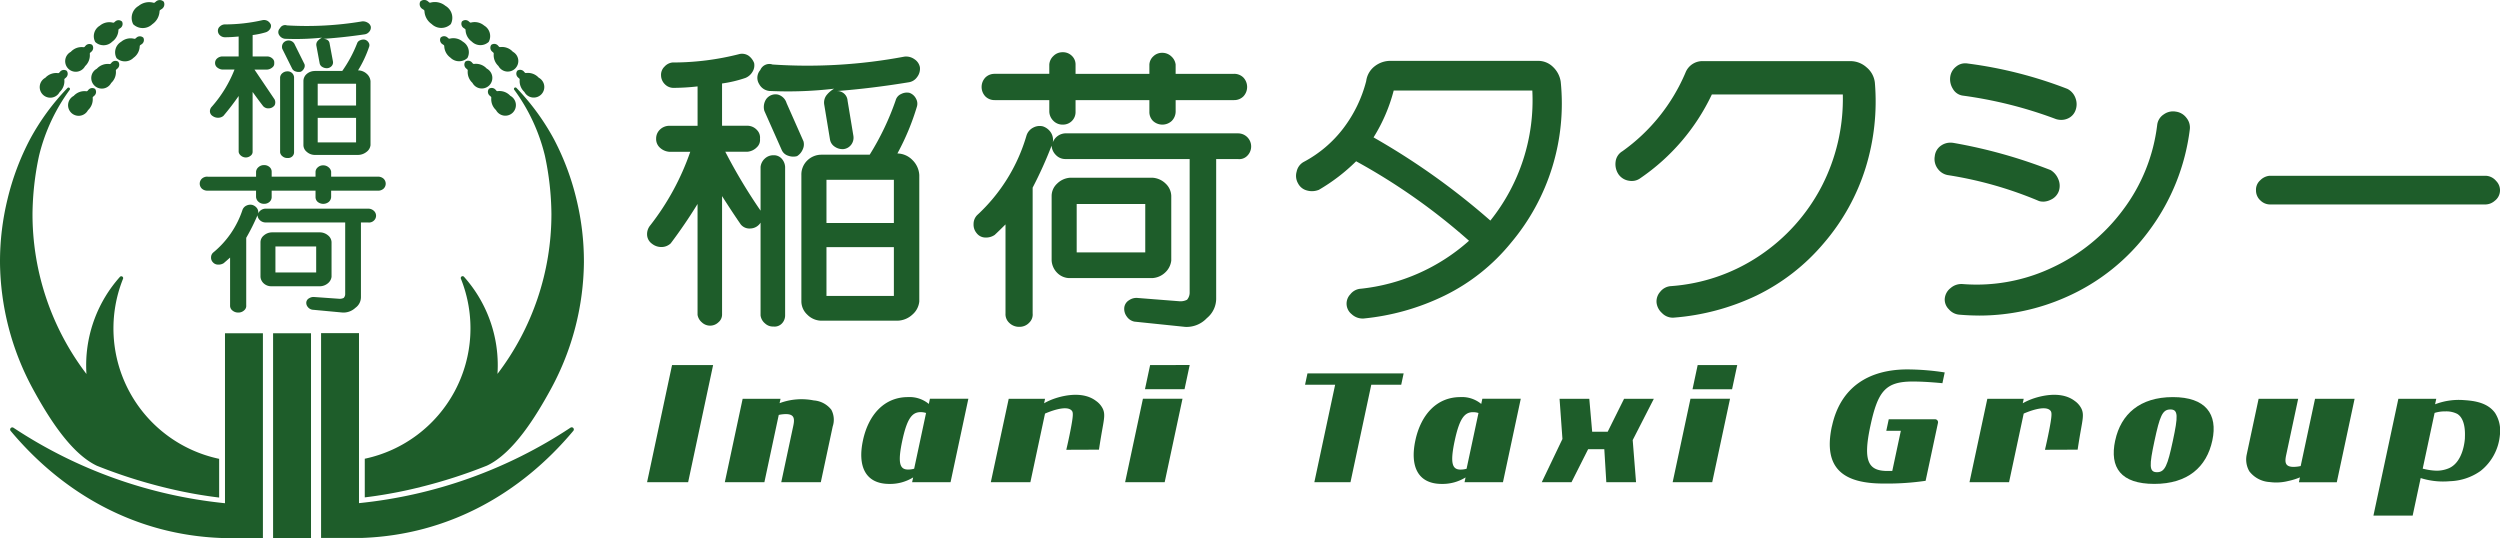 <svg id="コンポーネント_11_1" data-name="コンポーネント 11 – 1" xmlns="http://www.w3.org/2000/svg" xmlns:xlink="http://www.w3.org/1999/xlink" width="260.212" height="56" viewBox="0 0 260.212 56">
  <defs>
    <clipPath id="clip-path">
      <rect id="長方形_2539" data-name="長方形 2539" width="260.212" height="56" fill="none"/>
    </clipPath>
  </defs>
  <g id="グループ_3615" data-name="グループ 3615" clip-path="url(#clip-path)">
    <path id="パス_3145" data-name="パス 3145" d="M166.872,23.478v-2.3a.663.663,0,0,1,.251-.438.781.781,0,0,1,.51-.177.658.658,0,0,1,.692.614v7.818a.577.577,0,0,1-.181.415.639.639,0,0,1-.51.169.729.729,0,0,1-.493-.161.636.636,0,0,1-.268-.422V23.478Zm.709-7.7a34.838,34.838,0,0,0,7.813-.415.925.925,0,0,1,.6.138.653.653,0,0,1,.32.415.66.66,0,0,1-.173.53.751.751,0,0,1-.5.269q-2.213.323-4.252.461.587.046.64.507l.346,1.858a.564.564,0,0,1-.138.468.683.683,0,0,1-.45.223.882.882,0,0,1-.51-.123.567.567,0,0,1-.285-.368l-.346-1.858a.6.6,0,0,1,.121-.469,1.542,1.542,0,0,1,.467-.361,26.28,26.28,0,0,1-3.734.123.8.8,0,0,1-.709-.369.566.566,0,0,1,.069-.737.6.6,0,0,1,.726-.292m-.484,2.442a.678.678,0,0,1,.1-.614.72.72,0,0,1,.691-.246.7.7,0,0,1,.519.445l1,2.012a.548.548,0,0,1-.043.43.788.788,0,0,1-.337.353.974.974,0,0,1-.527-.023.593.593,0,0,1-.372-.284Zm3.371,2.3h2.869a13.461,13.461,0,0,0,1.539-2.857.526.526,0,0,1,.328-.338.821.821,0,0,1,.484-.061.671.671,0,0,1,.4.315.48.48,0,0,1,.052.407,12.076,12.076,0,0,1-1.158,2.473,1.358,1.358,0,0,1,.89.346,1.145,1.145,0,0,1,.406.791v6.651a1.014,1.014,0,0,1-.406.691,1.447,1.447,0,0,1-.907.323h-4.494a1.271,1.271,0,0,1-.83-.323.909.909,0,0,1-.346-.691V21.6a.972.972,0,0,1,.337-.76,1.277,1.277,0,0,1,.838-.315m.311,3.594h3.993V21.85h-3.993Zm0,3.84h3.993V25.4h-3.993Zm-4.494-3.855a.754.754,0,0,1-.605.307.714.714,0,0,1-.188-.008.756.756,0,0,1-.382-.208q-.5-.645-1.106-1.49v6.251a.505.505,0,0,1-.216.392.776.776,0,0,1-.985,0,.642.642,0,0,1-.251-.392V23.125q-.743,1.075-1.59,2.074a.854.854,0,0,1-.536.192.957.957,0,0,1-.579-.177.592.592,0,0,1-.285-.461.673.673,0,0,1,.19-.507,13.017,13.017,0,0,0,2.368-3.871h-1.262a.975.975,0,0,1-.536-.215.58.58,0,0,1-.225-.468.611.611,0,0,1,.216-.476.853.853,0,0,1,.544-.207h1.694V16.935q-.8.077-1.417.077a.76.76,0,0,1-.51-.184.636.636,0,0,1-.233-.461.565.565,0,0,1,.207-.476.776.776,0,0,1,.467-.215,17.823,17.823,0,0,0,3.976-.445.774.774,0,0,1,.527.084.868.868,0,0,1,.337.392.581.581,0,0,1-.1.469.836.836,0,0,1-.415.315,8.257,8.257,0,0,1-1.383.292v2.227h1.521a.814.814,0,0,1,.545.223.53.53,0,0,1,.181.469.488.488,0,0,1-.19.445.921.921,0,0,1-.536.23h-1.331l2.092,3.1a.7.7,0,0,1,0,.63" transform="translate(-137.718 -13.135)" fill="#1e5d2a"/>
    <path id="パス_3146" data-name="パス 3146" d="M158.719,130.091h10.666a.836.836,0,0,1,.6.22.68.68,0,0,1,0,1.027.733.733,0,0,1-.6.188h-.74v7.761a1.356,1.356,0,0,1-.578,1.125,1.809,1.809,0,0,1-1.335.489l-3.14-.293a.759.759,0,0,1-.478-.285.658.658,0,0,1-.153-.514.557.557,0,0,1,.3-.4.866.866,0,0,1,.551-.122l2.527.179a.969.969,0,0,0,.505-.081.575.575,0,0,0,.162-.424v-7.435h-8.266a.849.849,0,0,1-.6-.228.765.765,0,0,1-.262-.522,21.589,21.589,0,0,1-1.173,2.348v7.028a.591.591,0,0,1-.208.514.858.858,0,0,1-.623.236.9.9,0,0,1-.614-.22.627.627,0,0,1-.235-.53v-4.973q-.4.359-.668.587a1.029,1.029,0,0,1-.6.147.71.71,0,0,1-.523-.245.691.691,0,0,1-.189-.514.67.67,0,0,1,.226-.5,9.654,9.654,0,0,0,3.05-4.451.785.785,0,0,1,.424-.44.924.924,0,0,1,.587-.065.935.935,0,0,1,.505.359.706.706,0,0,1,.108.538.867.867,0,0,1,.776-.506m-6.042-3.326h5.05v-.522a.7.7,0,0,1,.253-.473.831.831,0,0,1,.578-.212.816.816,0,0,1,.568.2.629.629,0,0,1,.226.481v.522h4.566v-.522a.652.652,0,0,1,.244-.457.811.811,0,0,1,.55-.2.845.845,0,0,1,.559.2.716.716,0,0,1,.271.457v.522h4.867a.85.85,0,0,1,.578.2.716.716,0,0,1,0,1.06.85.85,0,0,1-.578.2h-4.867v.652a.723.723,0,0,1-.244.514.92.92,0,0,1-1.155,0,.662.662,0,0,1-.226-.514v-.652h-4.566v.652a.663.663,0,0,1-.226.514.816.816,0,0,1-.568.2.829.829,0,0,1-.578-.212.721.721,0,0,1-.253-.505v-.652h-5.05a.849.849,0,0,1-.578-.2.716.716,0,0,1,0-1.06.85.85,0,0,1,.578-.2m6.664,5.8h5.071a1.343,1.343,0,0,1,.821.326.951.951,0,0,1,.352.685v3.62a1.048,1.048,0,0,1-.379.669,1.328,1.328,0,0,1-.794.31h-5.071a1.152,1.152,0,0,1-.8-.285,1.028,1.028,0,0,1-.352-.693v-3.62a.9.9,0,0,1,.334-.677,1.32,1.32,0,0,1,.821-.334m.4,4.174h4.241v-2.707h-4.241Z" transform="translate(-131.077 -108.371)" fill="#1e5d2a"/>
    <rect id="長方形_2538" data-name="長方形 2538" width="3.947" height="21.312" transform="translate(28.424 34.688)" fill="#1e5d2a"/>
    <path id="パス_3147" data-name="パス 3147" d="M22.812,105.22A13.874,13.874,0,0,1,12.805,86.483a.193.193,0,0,0-.324-.2,13.812,13.812,0,0,0-3.512,9.222c0,.3.01.591.029.883a27.437,27.437,0,0,1-5.615-16.63,29.968,29.968,0,0,1,.684-6.1,19.218,19.218,0,0,1,3.189-6.845.151.151,0,0,0-.23-.194,24.369,24.369,0,0,0-3.919,5.366,26.8,26.8,0,0,0-2.323,6.2A27.394,27.394,0,0,0,0,84.767,28.11,28.11,0,0,0,3.386,97.873c1.575,2.9,3.946,6.769,6.708,8.071a52.794,52.794,0,0,0,6.883,2.22l.433.106h0l.153.036.27.064.183.042.23.052.191.042.215.047.188.04.207.043.189.038.2.039.185.036.192.037.177.033.19.035.171.03.184.032.165.028.182.03.156.025.178.028.148.023.173.026.143.021.168.024.133.019.172.024.117.016.191.025.085.011.264.033a0,0,0,0,0,0,0v-4.023l0,0" transform="translate(0 -57.462)" fill="#1e5d2a"/>
    <path id="パス_3148" data-name="パス 3148" d="M30.071,253.41V271.1a48.763,48.763,0,0,1-22.014-7.855.223.223,0,0,0-.294.33c5.5,6.572,13.052,10.812,21.925,11.144h4.33V253.41Z" transform="translate(-6.653 -218.722)" fill="#1e5d2a"/>
    <path id="パス_3149" data-name="パス 3149" d="M52.932,33.532a.524.524,0,0,0-.717.106.757.757,0,0,0-.065.074.156.156,0,0,1-.154.054,1.525,1.525,0,0,0-1.3.486,1.1,1.1,0,1,0,1.487,1.487,1.54,1.54,0,0,0,.491-1.265.158.158,0,0,1,.063-.151.76.76,0,0,0,.084-.073.524.524,0,0,0,.106-.717" transform="translate(-43.326 -28.855)" fill="#1e5d2a"/>
    <path id="パス_3150" data-name="パス 3150" d="M103.27.247a.591.591,0,0,0-.818,0,.848.848,0,0,0-.084.072.176.176,0,0,1-.18.036,1.721,1.721,0,0,0-1.526.335A1.439,1.439,0,0,0,100.1,2.6a1.439,1.439,0,0,0,1.99-.008,1.738,1.738,0,0,0,.751-1.335.178.178,0,0,1,.095-.159.846.846,0,0,0,.106-.068.591.591,0,0,0,.233-.784" transform="translate(-86.234 -0.075)" fill="#1e5d2a"/>
    <path id="パス_3151" data-name="パス 3151" d="M74.138,15.51a.524.524,0,0,0-.725.014.769.769,0,0,0-.074.065.156.156,0,0,1-.159.034,1.525,1.525,0,0,0-1.347.318,1.274,1.274,0,0,0-.476,1.7,1.274,1.274,0,0,0,1.763-.034,1.54,1.54,0,0,0,.647-1.193.158.158,0,0,1,.082-.142.76.76,0,0,0,.093-.062.524.524,0,0,0,.2-.7" transform="translate(-61.442 -13.268)" fill="#1e5d2a"/>
    <path id="パス_3152" data-name="パス 3152" d="M90.34,27.762a.524.524,0,0,0-.725.014.753.753,0,0,0-.074.065.156.156,0,0,1-.159.034,1.525,1.525,0,0,0-1.347.318,1.274,1.274,0,0,0-.476,1.7,1.274,1.274,0,0,0,1.763-.034,1.539,1.539,0,0,0,.647-1.193.158.158,0,0,1,.082-.142.76.76,0,0,0,.093-.062.524.524,0,0,0,.2-.7" transform="translate(-75.426 -23.843)" fill="#1e5d2a"/>
    <path id="パス_3153" data-name="パス 3153" d="M72.764,46.337a.524.524,0,0,0-.717.106.758.758,0,0,0-.065.074.156.156,0,0,1-.154.054,1.525,1.525,0,0,0-1.3.486,1.1,1.1,0,1,0,1.487,1.487,1.54,1.54,0,0,0,.491-1.265.158.158,0,0,1,.063-.151.759.759,0,0,0,.084-.073.524.524,0,0,0,.106-.717" transform="translate(-60.444 -39.907)" fill="#1e5d2a"/>
    <path id="パス_3154" data-name="パス 3154" d="M55.131,67.023a.524.524,0,0,0-.717.106.757.757,0,0,0-.065.074.156.156,0,0,1-.154.054,1.525,1.525,0,0,0-1.3.486,1.1,1.1,0,1,0,1.487,1.487,1.54,1.54,0,0,0,.491-1.265.158.158,0,0,1,.063-.151.76.76,0,0,0,.084-.073.524.524,0,0,0,.106-.717" transform="translate(-45.224 -57.761)" fill="#1e5d2a"/>
    <path id="パス_3155" data-name="パス 3155" d="M33.572,53.245a.524.524,0,0,0-.717.106.741.741,0,0,0-.065.074.156.156,0,0,1-.154.054,1.525,1.525,0,0,0-1.3.486,1.1,1.1,0,1,0,1.487,1.487,1.54,1.54,0,0,0,.491-1.265.158.158,0,0,1,.063-.151.749.749,0,0,0,.085-.073.524.524,0,0,0,.106-.717" transform="translate(-26.617 -45.869)" fill="#1e5d2a"/>
    <path id="パス_3156" data-name="パス 3156" d="M299.4,78.1a26.8,26.8,0,0,0-2.323-6.2,24.373,24.373,0,0,0-3.919-5.366.151.151,0,0,0-.23.194,19.218,19.218,0,0,1,3.189,6.845,29.968,29.968,0,0,1,.684,6.1,27.438,27.438,0,0,1-5.615,16.63c.018-.292.029-.586.029-.883a13.813,13.813,0,0,0-3.512-9.222.193.193,0,0,0-.324.2,13.874,13.874,0,0,1-10.006,18.736l0,0v4.023a0,0,0,0,0,0,0l.264-.033.085-.011.191-.025.116-.016.173-.024.13-.018.173-.025.14-.021.175-.027.148-.023.178-.028.156-.025.182-.03.162-.028.187-.033.169-.03.191-.035.175-.032.2-.037.181-.035.2-.04.186-.038.208-.043.188-.039.216-.047.19-.042.23-.052.183-.042.27-.064.153-.036h0l.433-.106a52.8,52.8,0,0,0,6.883-2.22c2.763-1.3,5.133-5.17,6.708-8.071a28.108,28.108,0,0,0,3.386-13.106A27.394,27.394,0,0,0,299.4,78.1" transform="translate(-239.406 -57.387)" fill="#1e5d2a"/>
    <path id="パス_3157" data-name="パス 3157" d="M248.084,253.323v17.693a48.763,48.763,0,0,0,22.014-7.855.223.223,0,0,1,.294.33c-5.5,6.572-13.052,10.812-21.925,11.144h-4.33V253.323Z" transform="translate(-210.718 -218.647)" fill="#1e5d2a"/>
    <path id="パス_3158" data-name="パス 3158" d="M372.96,33.444a.524.524,0,0,1,.717.106.755.755,0,0,1,.065.074.156.156,0,0,0,.154.054,1.525,1.525,0,0,1,1.3.486A1.1,1.1,0,1,1,373.7,35.65a1.54,1.54,0,0,1-.491-1.265.158.158,0,0,0-.063-.151.762.762,0,0,1-.084-.073.524.524,0,0,1-.106-.717" transform="translate(-321.82 -28.779)" fill="#1e5d2a"/>
    <path id="パス_3159" data-name="パス 3159" d="M319.109.16a.591.591,0,0,1,.818,0,.85.85,0,0,1,.084.072.176.176,0,0,0,.18.036,1.721,1.721,0,0,1,1.526.335,1.439,1.439,0,0,1,.566,1.908,1.439,1.439,0,0,1-1.99-.008,1.739,1.739,0,0,1-.751-1.335.178.178,0,0,0-.095-.159.847.847,0,0,1-.106-.068.591.591,0,0,1-.233-.784" transform="translate(-275.362 0)" fill="#1e5d2a"/>
    <path id="パス_3160" data-name="パス 3160" d="M350.848,15.423a.524.524,0,0,1,.725.014.769.769,0,0,1,.074.065.156.156,0,0,0,.159.034,1.525,1.525,0,0,1,1.347.318,1.274,1.274,0,0,1,.476,1.7,1.274,1.274,0,0,1-1.763-.034,1.54,1.54,0,0,1-.647-1.193.158.158,0,0,0-.082-.142.764.764,0,0,1-.093-.062.524.524,0,0,1-.2-.7" transform="translate(-302.761 -13.193)" fill="#1e5d2a"/>
    <path id="パス_3161" data-name="パス 3161" d="M334.647,27.675a.524.524,0,0,1,.725.014.751.751,0,0,1,.074.065.156.156,0,0,0,.159.034,1.525,1.525,0,0,1,1.347.318,1.274,1.274,0,0,1,.476,1.7,1.274,1.274,0,0,1-1.763-.034,1.54,1.54,0,0,1-.647-1.193.158.158,0,0,0-.082-.142.762.762,0,0,1-.093-.062.524.524,0,0,1-.2-.7" transform="translate(-288.778 -23.768)" fill="#1e5d2a"/>
    <path id="パス_3162" data-name="パス 3162" d="M353.127,46.25a.524.524,0,0,1,.717.106.76.76,0,0,1,.065.074.156.156,0,0,0,.154.054,1.525,1.525,0,0,1,1.3.486,1.1,1.1,0,1,1-1.487,1.487,1.54,1.54,0,0,1-.491-1.265.158.158,0,0,0-.063-.151.759.759,0,0,1-.084-.073.524.524,0,0,1-.106-.717" transform="translate(-304.702 -39.832)" fill="#1e5d2a"/>
    <path id="パス_3163" data-name="パス 3163" d="M371.036,66.935a.524.524,0,0,1,.717.106.745.745,0,0,1,.065.074.156.156,0,0,0,.154.054,1.525,1.525,0,0,1,1.3.486,1.1,1.1,0,1,1-1.487,1.487,1.54,1.54,0,0,1-.491-1.265.159.159,0,0,0-.063-.151.749.749,0,0,1-.085-.073.524.524,0,0,1-.106-.717" transform="translate(-320.159 -57.685)" fill="#1e5d2a"/>
    <path id="パス_3164" data-name="パス 3164" d="M392.6,53.158a.524.524,0,0,1,.717.106.761.761,0,0,1,.065.074.156.156,0,0,0,.154.054,1.525,1.525,0,0,1,1.3.486,1.1,1.1,0,1,1-1.487,1.487,1.54,1.54,0,0,1-.491-1.265.158.158,0,0,0-.063-.151.757.757,0,0,1-.084-.073.524.524,0,0,1-.106-.717" transform="translate(-338.767 -45.794)" fill="#1e5d2a"/>
    <path id="パス_3165" data-name="パス 3165" d="M499.805,43.974v4.4h2.673a1.353,1.353,0,0,1,.957.44,1.121,1.121,0,0,1,.319.926,1.025,1.025,0,0,1-.334.881,1.535,1.535,0,0,1-.941.455H500.14a56.406,56.406,0,0,0,3.675,6.135V52.66a1.353,1.353,0,0,1,.44-.866,1.28,1.28,0,0,1,.9-.349,1.092,1.092,0,0,1,.866.364,1.392,1.392,0,0,1,.349.85V68.119a1.213,1.213,0,0,1-.319.82,1.049,1.049,0,0,1-.9.334,1.191,1.191,0,0,1-.866-.319,1.284,1.284,0,0,1-.471-.835V58.461a1.289,1.289,0,0,1-1.063.607,1.163,1.163,0,0,1-1-.425q-.881-1.276-1.944-2.946V68.058a1.038,1.038,0,0,1-.38.774,1.247,1.247,0,0,1-1.731,0,1.3,1.3,0,0,1-.44-.774V56.517q-1.306,2.126-2.794,4.1a1.4,1.4,0,0,1-.942.38,1.553,1.553,0,0,1-1.017-.349,1.2,1.2,0,0,1-.5-.911,1.432,1.432,0,0,1,.334-1,26.494,26.494,0,0,0,4.161-7.654h-2.217a1.612,1.612,0,0,1-.941-.425,1.2,1.2,0,0,1-.395-.926,1.278,1.278,0,0,1,.38-.942,1.409,1.409,0,0,1,.957-.41h2.976v-4.1a23.231,23.231,0,0,1-2.491.152,1.25,1.25,0,0,1-.9-.365,1.316,1.316,0,0,1-.41-.911,1.184,1.184,0,0,1,.365-.941,1.3,1.3,0,0,1,.82-.425,27.975,27.975,0,0,0,6.985-.881,1.232,1.232,0,0,1,.926.167,1.677,1.677,0,0,1,.592.775,1.262,1.262,0,0,1-.182.926,1.5,1.5,0,0,1-.729.622,13.086,13.086,0,0,1-2.43.577M505.06,42a54.49,54.49,0,0,0,13.728-.82,1.487,1.487,0,0,1,1.048.273,1.288,1.288,0,0,1,.562.82,1.413,1.413,0,0,1-.3,1.048,1.283,1.283,0,0,1-.881.532q-3.888.638-7.471.911a1.068,1.068,0,0,1,1.124,1l.608,3.675a1.212,1.212,0,0,1-.243.926,1.158,1.158,0,0,1-.79.44,1.415,1.415,0,0,1-.9-.243,1.114,1.114,0,0,1-.5-.729l-.607-3.675a1.286,1.286,0,0,1,.213-.926,2.781,2.781,0,0,1,.82-.714,41.036,41.036,0,0,1-6.56.243,1.36,1.36,0,0,1-1.245-.729,1.224,1.224,0,0,1,.121-1.458A1.02,1.02,0,0,1,505.06,42m-.85,4.829a1.481,1.481,0,0,1,.182-1.215,1.194,1.194,0,0,1,1.215-.486,1.289,1.289,0,0,1,.911.881l1.761,3.979a1.206,1.206,0,0,1-.076.85,1.5,1.5,0,0,1-.592.7,1.53,1.53,0,0,1-.926-.046,1.07,1.07,0,0,1-.653-.562Zm5.922,4.556h5.042a27.855,27.855,0,0,0,2.7-5.649,1,1,0,0,1,.577-.668,1.3,1.3,0,0,1,.85-.122,1.218,1.218,0,0,1,.7.623,1.053,1.053,0,0,1,.091.8,25.381,25.381,0,0,1-2.035,4.89,2.247,2.247,0,0,1,1.564.683,2.371,2.371,0,0,1,.714,1.564V66.661a2.071,2.071,0,0,1-.714,1.367,2.375,2.375,0,0,1-1.594.638h-7.9a2.1,2.1,0,0,1-1.458-.638,1.888,1.888,0,0,1-.607-1.367V53.511a2.037,2.037,0,0,1,.592-1.5,2.108,2.108,0,0,1,1.473-.623m.547,7.107h7.016V54h-7.016Zm0,7.593h7.016V61.012h-7.016Z" transform="translate(-424.651 -35.286)" fill="#1e5d2a"/>
    <path id="パス_3166" data-name="パス 3166" d="M749.816,48.168h17.949a1.364,1.364,0,0,1,1,2.323,1.158,1.158,0,0,1-1,.349h-2.247V65.3a2.62,2.62,0,0,1-.972,2.1,2.88,2.88,0,0,1-2.248.911l-5.284-.547a1.261,1.261,0,0,1-.8-.531,1.318,1.318,0,0,1-.258-.957,1.035,1.035,0,0,1,.5-.744,1.344,1.344,0,0,1,.926-.228l4.252.334a1.492,1.492,0,0,0,.851-.152,1.135,1.135,0,0,0,.273-.79V50.841H749.847a1.354,1.354,0,0,1-1.017-.425,1.485,1.485,0,0,1-.44-.972,42.124,42.124,0,0,1-1.974,4.373v13.09a1.166,1.166,0,0,1-.349.957,1.37,1.37,0,0,1-1.048.44,1.432,1.432,0,0,1-1.033-.41,1.224,1.224,0,0,1-.395-.987V57.644q-.669.668-1.124,1.093a1.6,1.6,0,0,1-1,.273,1.151,1.151,0,0,1-.881-.456,1.367,1.367,0,0,1-.319-.957,1.308,1.308,0,0,1,.38-.926,18.152,18.152,0,0,0,5.133-8.291,1.406,1.406,0,0,1,.714-.82,1.421,1.421,0,0,1,.987-.121,1.592,1.592,0,0,1,.85.668,1.431,1.431,0,0,1,.182,1,1.461,1.461,0,0,1,1.306-.941m-7.35-6.2h5.679V41a1.343,1.343,0,0,1,.425-.881,1.32,1.32,0,0,1,.972-.395,1.3,1.3,0,0,1,.957.38,1.226,1.226,0,0,1,.38.9v.972h7.684V41a1.256,1.256,0,0,1,.41-.85,1.287,1.287,0,0,1,.926-.365,1.34,1.34,0,0,1,.941.365,1.369,1.369,0,0,1,.456.85v.972h6.074a1.35,1.35,0,0,1,.972.38,1.431,1.431,0,0,1,0,1.974,1.348,1.348,0,0,1-.972.38H761.3v1.215a1.41,1.41,0,0,1-.41.957,1.434,1.434,0,0,1-1.944,0,1.3,1.3,0,0,1-.38-.957V44.706h-7.684v1.215a1.3,1.3,0,0,1-1.336,1.336,1.319,1.319,0,0,1-.972-.395,1.4,1.4,0,0,1-.425-.941V44.706h-5.679a1.347,1.347,0,0,1-.972-.38,1.432,1.432,0,0,1,0-1.974,1.349,1.349,0,0,1,.972-.38m7.866,10.812h8.534a2.147,2.147,0,0,1,1.382.607,1.839,1.839,0,0,1,.592,1.276V61.41a2.01,2.01,0,0,1-.638,1.245,2.12,2.12,0,0,1-1.336.577h-8.534a1.83,1.83,0,0,1-1.352-.532,1.991,1.991,0,0,1-.592-1.291V54.668a1.743,1.743,0,0,1,.562-1.26,2.113,2.113,0,0,1,1.382-.623M751,60.56h7.137V55.518H751Z" transform="translate(-638.933 -34.287)" fill="#1e5d2a"/>
    <path id="パス_3167" data-name="パス 3167" d="M992.44,73.065a1.657,1.657,0,0,1-1.154-.45,1.4,1.4,0,0,1-.143-2.071,1.487,1.487,0,0,1,1.092-.58A20.1,20.1,0,0,0,1003.464,65l.033-.028-.033-.029a64.071,64.071,0,0,0-11.692-8.232l-.025-.014-.02.02a19.36,19.36,0,0,1-3.835,2.938l-.029.017-.027.009a1.961,1.961,0,0,1-.689.128,1.915,1.915,0,0,1-.52-.073,1.434,1.434,0,0,1-.928-.743,1.56,1.56,0,0,1-.143-1.221,1.48,1.48,0,0,1,.721-1,12.583,12.583,0,0,0,4.13-3.495,13.744,13.744,0,0,0,2.388-4.929,2.311,2.311,0,0,1,.922-1.569,2.638,2.638,0,0,1,1.607-.533l.109,0H1010.6l.081,0a2.188,2.188,0,0,1,1.548.623,2.652,2.652,0,0,1,.813,1.555,22.494,22.494,0,0,1-5.155,16.732,20.565,20.565,0,0,1-6.93,5.521,24.678,24.678,0,0,1-8.483,2.391l-.029,0Zm3.209-23.7a17.424,17.424,0,0,1-2.069,4.812l-.021.034.034.02a73.709,73.709,0,0,1,12.095,8.613l.03.027.025-.032a20,20,0,0,0,4.344-13.466v-.037h-14.43Z" transform="translate(-850.594 -39.911)" fill="#1e5d2a"/>
    <path id="パス_3168" data-name="パス 3168" d="M1234.311,73.179a1.558,1.558,0,0,1-1.126-.493,1.692,1.692,0,0,1-.551-1.04,1.5,1.5,0,0,1,.374-1.158,1.545,1.545,0,0,1,1.138-.594,18.968,18.968,0,0,0,9.166-3.141,19.467,19.467,0,0,0,6.495-7.225,19.83,19.83,0,0,0,2.211-9.547v-.038h-13.63l-.011.021a21.861,21.861,0,0,1-7.421,8.687,1.48,1.48,0,0,1-.907.3,1.775,1.775,0,0,1-.3-.027,1.617,1.617,0,0,1-1.081-.671,1.9,1.9,0,0,1-.3-1.307,1.448,1.448,0,0,1,.7-1.085,19.266,19.266,0,0,0,6.573-8.184,1.89,1.89,0,0,1,1.84-1.2h15.368a2.5,2.5,0,0,1,1.627.636,2.4,2.4,0,0,1,.878,1.617,23.34,23.34,0,0,1-.956,8.826,22.141,22.141,0,0,1-4.357,7.865A21.334,21.334,0,0,1,1243,70.892a24.344,24.344,0,0,1-8.593,2.284c-.04,0-.07,0-.1,0" transform="translate(-1060.208 -40.114)" fill="#1e5d2a"/>
    <path id="パス_3169" data-name="パス 3169" d="M1475.666,74.366c-.661,0-1.338-.029-2.012-.087a1.6,1.6,0,0,1-1.134-.567,1.424,1.424,0,0,1-.429-1.06,1.563,1.563,0,0,1,.608-1.143,1.7,1.7,0,0,1,1.1-.424c.032,0,.064,0,.1,0,.511.041,1.025.061,1.527.061a18.38,18.38,0,0,0,7.824-1.757,19.351,19.351,0,0,0,7.418-6.047,18.349,18.349,0,0,0,3.541-8.839,1.506,1.506,0,0,1,.677-1.071,1.658,1.658,0,0,1,.964-.317,1.71,1.71,0,0,1,.293.026,1.634,1.634,0,0,1,1.1.64A1.587,1.587,0,0,1,1497.6,55a22.2,22.2,0,0,1-4.171,10.444,21.457,21.457,0,0,1-8.7,7,22.253,22.253,0,0,1-9.063,1.925m6.665-11.859a1.443,1.443,0,0,1-.4-.055l-.033-.011a40.292,40.292,0,0,0-9.4-2.682,1.639,1.639,0,0,1-1.106-.641,1.675,1.675,0,0,1-.336-1.341,1.51,1.51,0,0,1,.662-1.108,1.687,1.687,0,0,1,.975-.3,2.066,2.066,0,0,1,.318.026,52.793,52.793,0,0,1,10.071,2.816l.036.014.027.018a1.941,1.941,0,0,1,.756.9,1.73,1.73,0,0,1,.076,1.239,1.572,1.572,0,0,1-.851.928,1.836,1.836,0,0,1-.8.2m1.9-8.509a1.925,1.925,0,0,1-.543-.082l-.019-.007a44.28,44.28,0,0,0-9.7-2.441,1.4,1.4,0,0,1-1.016-.691,1.884,1.884,0,0,1-.285-1.249,1.609,1.609,0,0,1,.609-1.073,1.477,1.477,0,0,1,.951-.349,1.627,1.627,0,0,1,.283.025,44.365,44.365,0,0,1,10.339,2.632l.032.014a1.717,1.717,0,0,1,.825.955,1.779,1.779,0,0,1,.016,1.229,1.477,1.477,0,0,1-.811.889,1.643,1.643,0,0,1-.678.145" transform="translate(-1269.675 -41.523)" fill="#1e5d2a"/>
    <path id="パス_3170" data-name="パス 3170" d="M1739.269,136.657l-.085,0h-22.266l-.083,0a1.415,1.415,0,0,1-.942-.386,1.394,1.394,0,0,1-.495-1.078,1.3,1.3,0,0,1,.437-1.049,1.56,1.56,0,0,1,.946-.469h22.59a1.483,1.483,0,0,1,1.023.539,1.369,1.369,0,0,1-.147,2.063,1.5,1.5,0,0,1-.977.381" transform="translate(-1480.582 -115.376)" fill="#1e5d2a"/>
    <path id="パス_3171" data-name="パス 3171" d="M494.6,277.585,492,289.78h4.274l2.6-12.195Z" transform="translate(-424.65 -239.588)" fill="#1e5d2a"/>
    <path id="パス_3172" data-name="パス 3172" d="M553,303.218h3.944l-.1.458a6.522,6.522,0,0,1,3.557-.286,2.552,2.552,0,0,1,1.829.97,2.215,2.215,0,0,1,.143,1.741l-1.238,5.8h-4.117l1.249-5.854c.16-.747.124-1.234-.779-1.234a3.576,3.576,0,0,0-.731.087l-1.494,7h-4.118Z" transform="translate(-475.701 -261.712)" fill="#1e5d2a"/>
    <path id="パス_3173" data-name="パス 3173" d="M655.068,306.465c.575-2.693,2.232-4.517,4.682-4.517a3.131,3.131,0,0,1,2.176.712l.115-.539h4l-1.854,8.686h-4l.108-.5a4.548,4.548,0,0,1-2.473.678c-2.554,0-3.31-1.911-2.754-4.517M660.4,309.4l1.238-5.8a1.825,1.825,0,0,0-.572-.087c-.886,0-1.413.677-1.906,2.988-.511,2.4-.221,2.988.613,2.988a2.329,2.329,0,0,0,.627-.087" transform="translate(-565.25 -260.616)" fill="#1e5d2a"/>
    <path id="パス_3174" data-name="パス 3174" d="M755.318,300.613H759.1l-.1.468a6.361,6.361,0,0,1,.936-.435c.582-.215,2.935-.986,4.475.194a2.142,2.142,0,0,1,.7.81c.26.558.143,1.046-.1,2.414-.072.413-.18,1.05-.3,1.846l-3.4.013c.111-.472.257-1.116.409-1.887.347-1.749.309-2.009.164-2.181-.566-.676-2.593.216-2.787.3l-1.524,7.14h-4.118Z" transform="translate(-650.326 -259.107)" fill="#1e5d2a"/>
    <path id="パス_3175" data-name="パス 3175" d="M1499.44,300.613h3.787l-.1.468a6.37,6.37,0,0,1,.936-.435c.582-.215,2.935-.986,4.476.194a2.142,2.142,0,0,1,.7.81c.26.558.143,1.046-.1,2.414-.072.413-.18,1.05-.3,1.846l-3.4.013c.111-.472.256-1.116.409-1.887.347-1.749.309-2.009.164-2.181-.566-.676-2.593.216-2.787.3l-1.523,7.14h-4.118Z" transform="translate(-1292.589 -259.107)" fill="#1e5d2a"/>
    <path id="パス_3176" data-name="パス 3176" d="M871.136,277.585,870.6,280.1h4.118l.537-2.519Z" transform="translate(-751.426 -239.588)" fill="#1e5d2a"/>
    <path id="パス_3177" data-name="パス 3177" d="M855.515,311.9h4.118l1.854-8.686h-4.118Z" transform="translate(-738.407 -261.712)" fill="#1e5d2a"/>
    <path id="パス_3178" data-name="パス 3178" d="M992.585,283.908h10.01l-.252,1.182h-3.117l-2.165,10.147H993.3l2.165-10.147h-3.132Z" transform="translate(-856.497 -245.045)" fill="#1e5d2a"/>
    <path id="パス_3179" data-name="パス 3179" d="M1075.1,306.465c.575-2.693,2.232-4.517,4.682-4.517a3.13,3.13,0,0,1,2.176.712l.115-.539h4l-1.854,8.686h-4l.108-.5a4.549,4.549,0,0,1-2.473.678c-2.554,0-3.31-1.911-2.754-4.517m5.333,2.936,1.238-5.8a1.825,1.825,0,0,0-.572-.087c-.886,0-1.413.677-1.906,2.988-.511,2.4-.221,2.988.613,2.988a2.33,2.33,0,0,0,.627-.087" transform="translate(-927.784 -260.616)" fill="#1e5d2a"/>
    <path id="パス_3180" data-name="パス 3180" d="M1183.965,303.218h-3.095l-1.708,3.434h-1.613l-.3-3.434h-3.095q.15,2.093.3,4.185l-2.153,4.5h3.095l1.731-3.434h1.685q.1,1.717.208,3.434h3.095l-.348-4.383,2.2-4.3" transform="translate(-1011.828 -261.712)" fill="#1e5d2a"/>
    <path id="パス_3181" data-name="パス 3181" d="M1271.863,311.9h4.118l1.854-8.686h-4.118Z" transform="translate(-1097.764 -261.712)" fill="#1e5d2a"/>
    <path id="パス_3182" data-name="パス 3182" d="M1287.484,277.585l-.537,2.519h4.118l.537-2.519Z" transform="translate(-1110.782 -239.588)" fill="#1e5d2a"/>
    <path id="パス_3183" data-name="パス 3183" d="M1391.592,286.827c.879-4.118,3.87-5.933,7.862-5.933a26.162,26.162,0,0,1,3.878.315l-.239,1.12c-1.16-.111-2.172-.174-3.087-.174-2.856,0-3.64,1.01-4.421,4.67-.784,3.676-.185,4.639,1.8,4.639h.489l.892-4.181h-1.515l.256-1.2h4.824a.31.31,0,0,1,.3.375l-1.287,6.031a27.662,27.662,0,0,1-4.384.284c-4.071,0-6.327-1.483-5.374-5.948" transform="translate(-1200.917 -242.444)" fill="#1e5d2a"/>
    <path id="パス_3184" data-name="パス 3184" d="M1607.427,306.465c.586-2.745,2.579-4.517,6-4.517s4.7,1.772,4.109,4.517c-.59,2.762-2.562,4.517-6.037,4.517s-4.679-1.685-4.075-4.517m6,.052c.552-2.589.579-3.283-.255-3.283s-1.1.695-1.656,3.283c-.545,2.554-.572,3.248.262,3.248s1.1-.695,1.649-3.248" transform="translate(-1387.266 -260.616)" fill="#1e5d2a"/>
    <path id="パス_3185" data-name="パス 3185" d="M1708.019,309.02l1.238-5.8h4.118l-1.249,5.854c-.159.747-.124,1.233.779,1.233a3.578,3.578,0,0,0,.731-.087l1.494-7h4.118l-1.854,8.686h-3.944l.108-.507a6.776,6.776,0,0,1-1.216.377,5.042,5.042,0,0,1-1.93.11,2.876,2.876,0,0,1-2.121-1.119,2.449,2.449,0,0,1-.272-1.745" transform="translate(-1474.17 -261.712)" fill="#1e5d2a"/>
    <path id="パス_3186" data-name="パス 3186" d="M1809.6,311.47l-.834,3.909h-4.083l2.595-12.16h3.944l-.122.573a6.873,6.873,0,0,1,2.889-.443c.931.062,2.51.166,3.355,1.346a3.448,3.448,0,0,1,.5,2.314,5.356,5.356,0,0,1-2.007,3.719,5.809,5.809,0,0,1-3.185,1.069,7.773,7.773,0,0,1-3.05-.326m4.6-4.2c.019-.419.087-1.947-.8-2.483a2.554,2.554,0,0,0-1.23-.257,3.558,3.558,0,0,0-1.122.16l-1.238,5.8c.065.017.158.039.271.063a6.1,6.1,0,0,0,1.193.15,3.263,3.263,0,0,0,1.3-.273c1.492-.693,1.623-2.974,1.632-3.162" transform="translate(-1557.645 -261.712)" fill="#1e5d2a"/>
  </g>
</svg>
